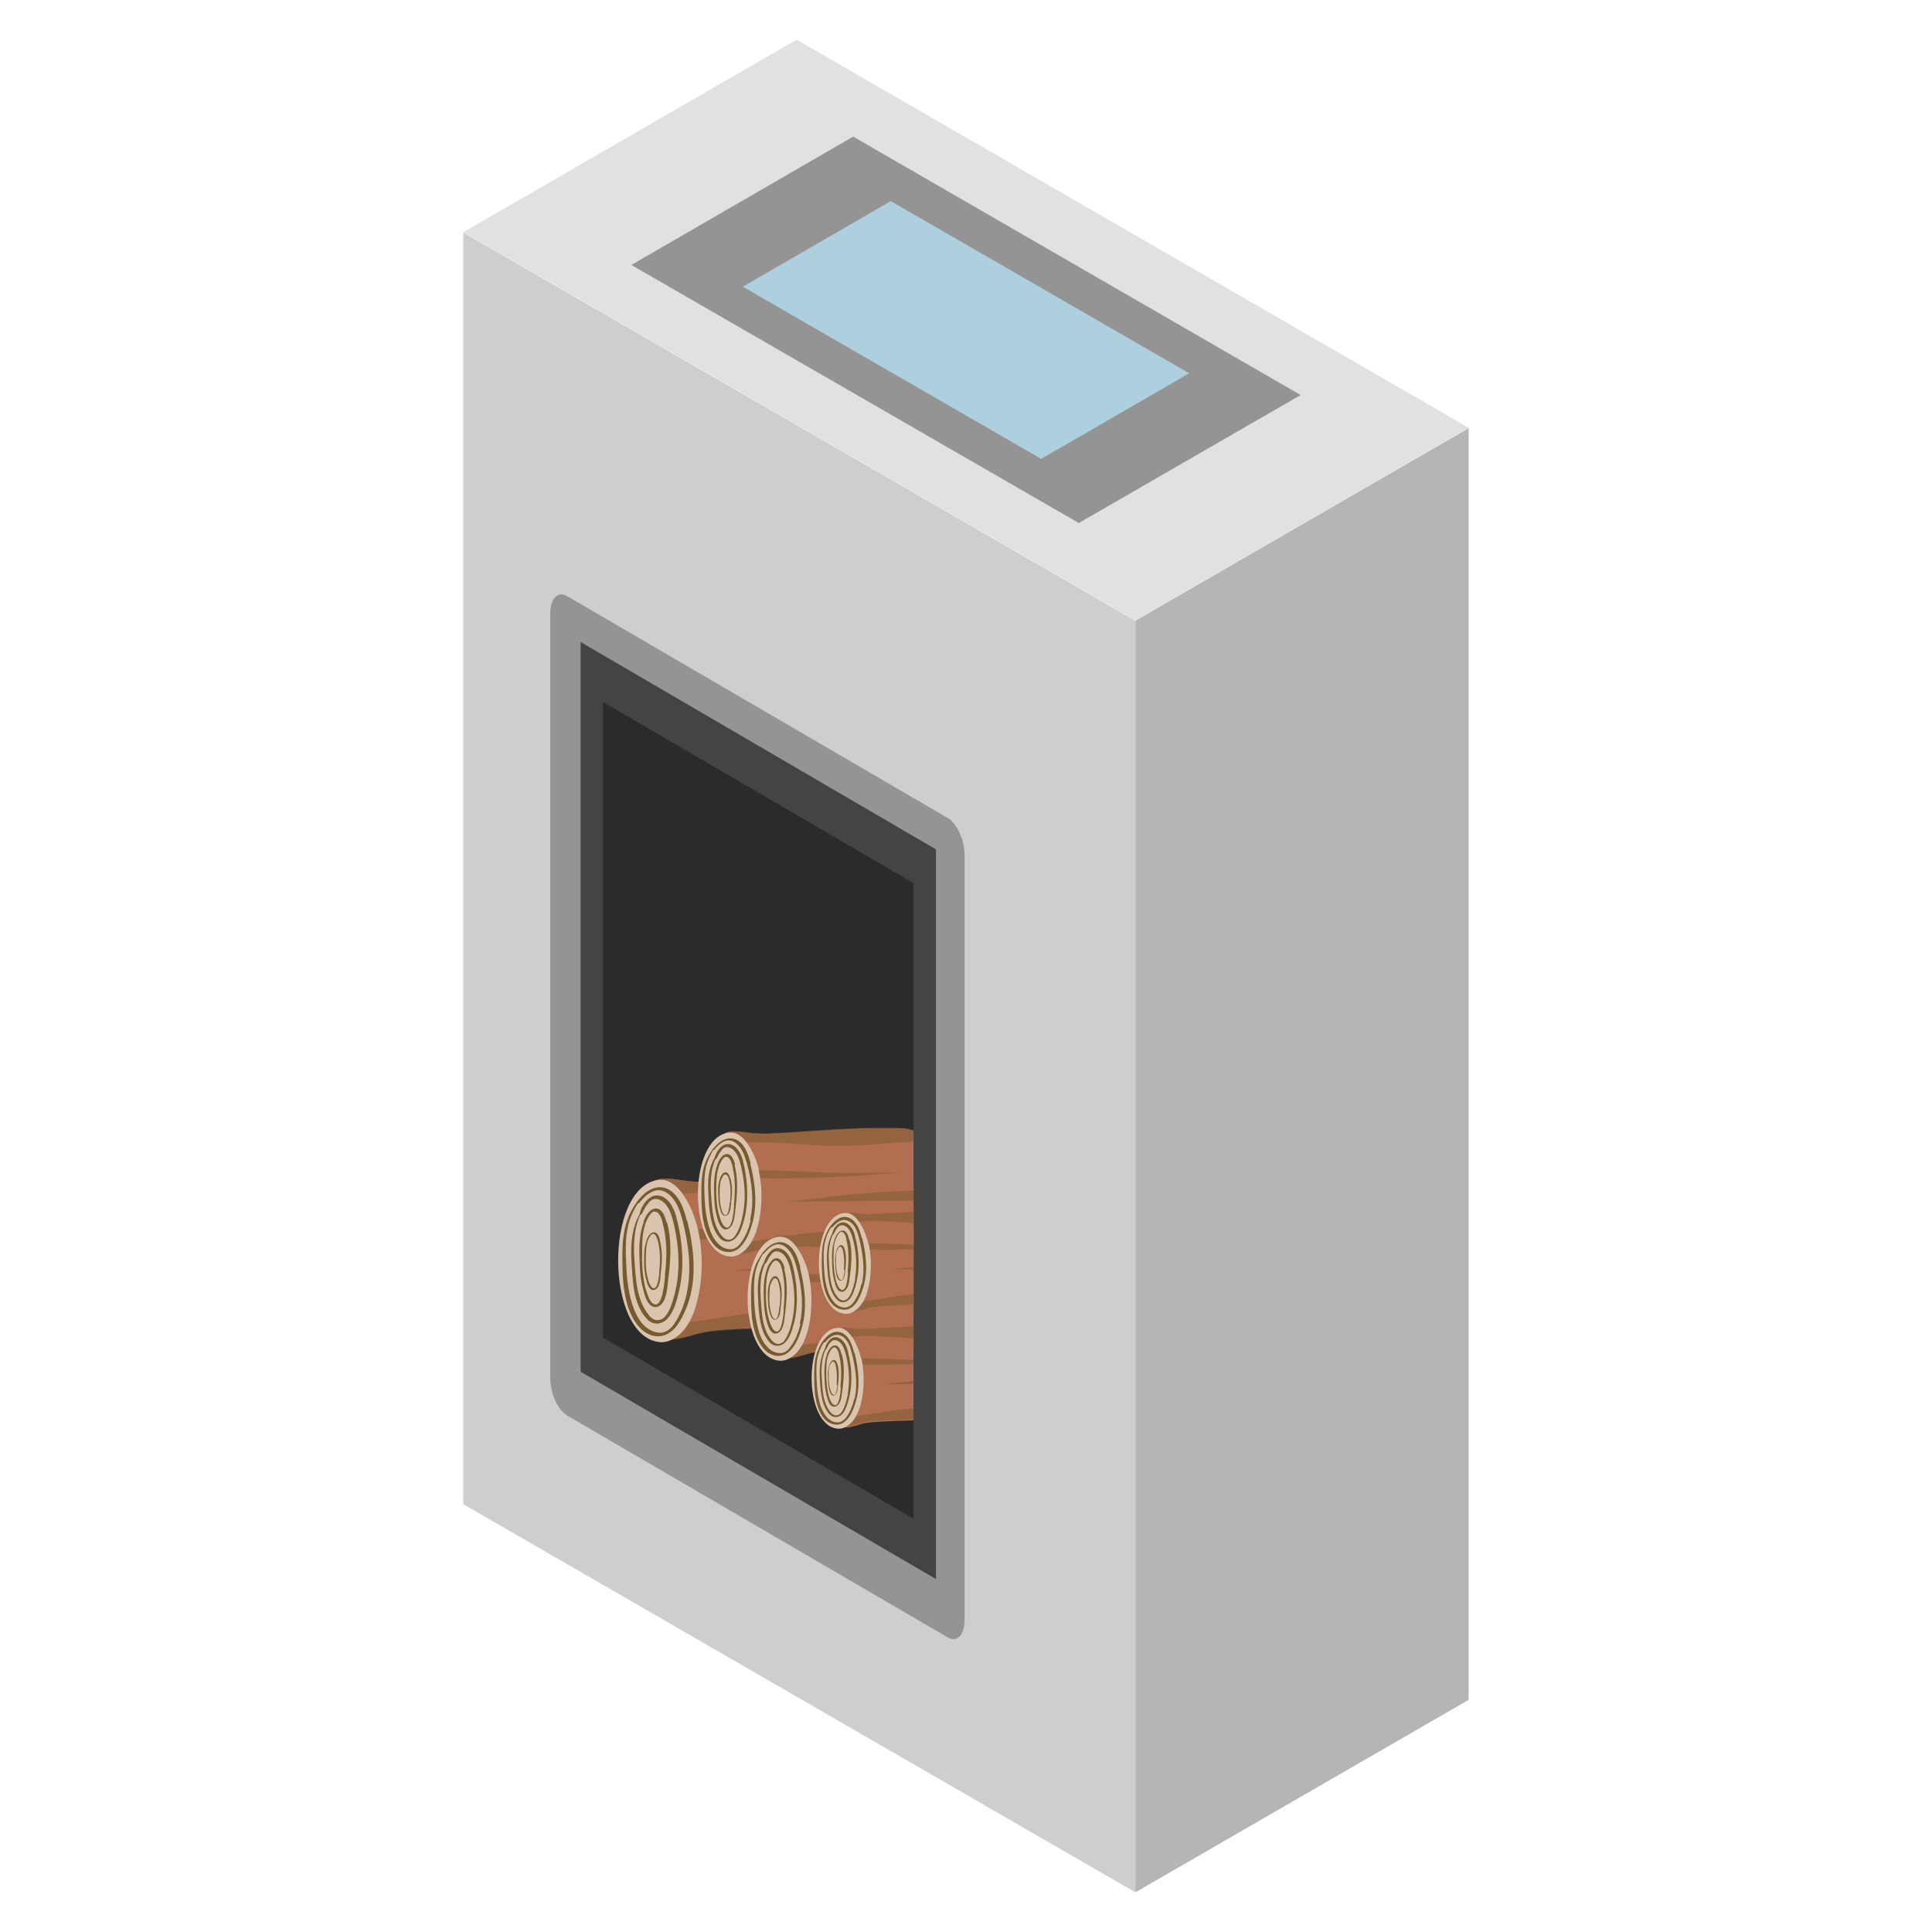 <?xml version="1.0" encoding="utf-8"?>
<svg xmlns="http://www.w3.org/2000/svg" viewBox="0 0 56 56">
  <defs>
    <style>
      .cls-1 {
        fill: none;
      }

      .cls-2 {
        fill: #444;
      }

      .cls-3 {
        fill: #2b2b2b;
      }

      .cls-4 {
        opacity: .5;
      }

      .cls-4, .cls-5 {
        fill: #755b2f;
        mix-blend-mode: multiply;
      }

      .cls-6 {
        fill: #b5b5b5;
      }

      .cls-7 {
        fill: #cecece;
      }

      .cls-8 {
        fill: #dbc4ad;
      }

      .cls-9 {
        isolation: isolate;
      }

      .cls-10 {
        fill: #aed0de;
      }

      .cls-11 {
        fill: #e1e1e1;
      }

      .cls-12 {
        fill: #949494;
      }

      .cls-13 {
        fill: #b26e50;
      }

      .cls-14 {
        clip-path: url(#clippath);
      }
    </style>
    <clipPath id="clippath">
      <polygon class="cls-1" points="26.48 44.02 17.48 38.77 17.48 20.35 26.48 25.6 26.48 44.02"/>
    </clipPath>
  </defs>
  <g class="cls-9">
    <g id="Layer_1">
      <g>
        <g>
          <polygon class="cls-7" points="32.91 54.85 13.43 43.6 13.43 6.74 32.91 17.99 32.91 54.85"/>
          <polygon class="cls-11" points="42.57 12.4 23.09 1.15 13.43 6.73 32.91 17.98 42.57 12.4"/>
          <polygon class="cls-12" points="37.7 11.45 24.73 3.96 18.3 7.68 31.27 15.16 37.7 11.45"/>
          <polygon class="cls-10" points="34.47 10.82 25.82 5.83 21.53 8.31 30.18 13.3 34.47 10.82"/>
          <polygon class="cls-6" points="42.57 49.27 42.57 12.41 32.91 17.99 32.91 54.85 42.57 49.27"/>
        </g>
        <path class="cls-12" d="M27.47,47.46l-11.03-6.43c-.27-.16-.49-.64-.49-1.08v-22.16c0-.44.22-.67.49-.51l11.03,6.43c.27.16.49.64.49,1.08v22.16c0,.44-.22.67-.49.51Z"/>
        <polygon class="cls-2" points="27.13 45.77 16.83 39.76 16.83 18.61 27.13 24.62 27.13 45.77"/>
        <polygon class="cls-3" points="26.48 44.02 17.48 38.77 17.48 20.35 26.48 25.6 26.48 44.02"/>
        <g class="cls-14">
          <g>
            <g>
              <g>
                <path class="cls-13" d="M27.06,35.77c-.04-.44-.17-.9-.44-1.26-.21-.28-.53-.42-.87-.45-.18-.02-.37-.02-.55-.02-.23,0-.46,0-.69,0-.52.01-1.05.04-1.57.07-.53.03-1.06.07-1.59.1-.26.02-.52.03-.78.04-.19,0-.37.01-.56-.01-.18-.02-.36-.05-.54-.07-.15-.01-.32-.02-.46.04-.19.08-.25.36-.27.57-.03.01-.06.04-.07.07-.11.37-.03.78,0,1.16.03.28.02.56.02.84,0,.31.01.62.06.92.04.27.1.56.27.78.07.09.16.17.26.22.16.07.35.04.52,0,.18-.04.35-.1.53-.14.23-.05.48-.07.72-.09.52-.04,1.04-.04,1.56-.06.49-.02.99-.06,1.48-.06.48,0,.97.01,1.45-.04.24-.03.47-.07.7-.14.19-.06.36-.13.5-.27.24-.24.29-.6.32-.92.04-.43.06-.87.02-1.3Z"/>
                <path class="cls-4" d="M20.19,34.59c.72-.02,1.44.05,2.16.1.73.05,1.45.03,2.18-.03.7-.05,1.4-.11,2.11-.12,0-.01-.02-.02-.02-.03-.21-.28-.53-.42-.87-.45-.18-.02-.37-.02-.55-.02-.23,0-.46,0-.69,0-.52.01-1.05.04-1.57.07-.53.03-1.06.07-1.59.1-.26.02-.52.03-.78.04-.19,0-.37.01-.56-.01-.18-.02-.36-.05-.54-.07-.15-.01-.32-.02-.46.04-.19.08-.25.35-.27.56.49-.08.97-.18,1.47-.19Z"/>
                <path class="cls-4" d="M23.93,35.84c.52-.04,1.04-.08,1.57-.12-.58,0-1.16.01-1.74.01-.74,0-1.48-.04-2.22-.07-.97-.04-1.95-.06-2.92,0,0,.07.01.14.02.21.19,0,.38.02.57.02,1.57.06,3.14.04,4.71-.06Z"/>
                <path class="cls-4" d="M22.76,36.67c-.48.05-.96.11-1.44.16.16,0,.32,0,.48,0,1.32.01,2.64-.04,3.96-.04.43,0,.86,0,1.29-.03,0-.12.01-.23.02-.35-.29,0-.58,0-.87,0-1.15.02-2.3.11-3.44.25Z"/>
                <path class="cls-4" d="M26.59,37.94c-1.4.05-2.81-.07-4.21.05-1.15.11-2.29.37-3.45.46.02.04.05.08.07.12.07.09.16.17.26.22.16.07.35.04.52,0,.18-.04.35-.1.53-.14.23-.05.48-.07.72-.09.52-.04,1.04-.04,1.56-.06.49-.02.99-.06,1.48-.06.48,0,.97.01,1.45-.04.24-.03.47-.07.7-.14.19-.06.36-.13.5-.27.02-.02.03-.04.05-.06-.06,0-.12,0-.18,0Z"/>
                <path class="cls-8" d="M20.23,35.64c-.06-.25-.14-.5-.26-.73-.17-.33-.46-.76-.89-.71-1.57.21-1.54,4.53.03,4.7.24.03.47-.1.64-.27.35-.36.48-.91.55-1.39.07-.53.05-1.08-.07-1.61Z"/>
              </g>
              <path class="cls-5" d="M19.91,35.39c-.08-.32-.2-.7-.49-.89-.31-.2-.66-.03-.87.23-.13.14-.22.31-.3.46-.17.37-.21.77-.21,1.17,0,.38,0,.76.07,1.13.06.35.18.72.43.99.23.25.59.35.88.14.26-.18.41-.54.52-.83.27-.77.17-1.63-.02-2.41ZM19.9,37.52c-.07.3-.19.62-.37.87-.09.13-.22.23-.38.24-.17,0-.32-.07-.45-.18-.24-.22-.36-.56-.44-.88-.07-.32-.1-.64-.11-.96-.02-.42-.03-.86.11-1.26.05-.15.13-.32.23-.47.01,0,.03,0,.04-.02.11-.13.24-.26.4-.33.16-.07.33-.02.46.09.22.18.32.48.39.74.18.69.28,1.44.12,2.15Z"/>
              <path class="cls-5" d="M19.6,35.26c-.07-.25-.23-.58-.53-.61-.27-.02-.48.3-.53.53,0,0,0,0,0,.01-.22.38-.26.85-.24,1.28.02.33.03.66.09.98.05.27.16.57.36.78.18.19.43.17.6-.01.18-.2.26-.5.32-.75.18-.71.12-1.5-.07-2.2ZM19.61,37.26c-.05.26-.12.54-.24.77-.06.1-.14.21-.26.23-.13.03-.24-.05-.31-.15-.35-.44-.37-1.04-.41-1.57-.03-.42-.02-.93.17-1.33.01,0,.03,0,.04-.02.04-.07.08-.16.13-.24.02-.03.05-.05.07-.08,0,0,0-.01,0-.01.07-.08.16-.13.27-.1.24.06.36.34.42.56.17.62.23,1.3.12,1.94Z"/>
              <path class="cls-5" d="M19.32,35.43c-.04-.15-.12-.41-.31-.4-.19,0-.31.24-.36.39,0,.01,0,.02,0,.03-.13.35-.13.76-.11,1.11,0,.27.03.54.1.8.04.16.11.47.31.52.17.04.29-.13.33-.27.06-.17.07-.36.09-.54.07-.54.11-1.11-.04-1.65ZM19.28,36.97c-.02.14-.07,1.02-.36.81-.07-.05-.11-.15-.14-.23-.04-.11-.08-.22-.1-.34-.05-.23-.06-.46-.07-.69,0-.23,0-.47.02-.7.02-.14.05-.27.09-.39,0,0,0,0,0,0,.05-.1.16-.38.31-.3.13.06.17.29.2.41.11.47.1.95.04,1.43Z"/>
              <path class="cls-5" d="M19.13,35.95c-.02-.09-.07-.24-.18-.23-.11,0-.18.14-.21.23,0,0,0,.01,0,.02-.08.2-.07.44-.07.65,0,.16.02.31.06.47.02.09.07.28.18.3.1.02.17-.08.19-.15.04-.1.04-.21.05-.31.04-.32.06-.65-.02-.96ZM19.11,36.85c0,.08-.04.6-.21.47-.04-.03-.06-.09-.08-.13-.03-.06-.04-.13-.06-.2-.03-.13-.04-.27-.04-.4,0-.14,0-.27.01-.41.01-.08.03-.16.05-.23,0,0,0,0,0,0,.03-.06.09-.22.18-.18.07.04.1.17.12.24.06.27.06.56.03.83Z"/>
            </g>
            <g>
              <g>
                <path class="cls-13" d="M27.22,34.02c-.03-.33-.13-.69-.34-.96-.16-.22-.4-.32-.67-.35-.14-.01-.28-.01-.42-.01-.18,0-.35,0-.53,0-.4,0-.8.03-1.2.05-.4.03-.81.05-1.21.08-.2.01-.4.02-.6.03-.15,0-.28,0-.43-.01-.14-.02-.28-.04-.42-.05-.11,0-.24-.02-.35.03-.15.06-.19.27-.21.44-.02.01-.05.03-.05.05-.08.29-.03.6,0,.89.02.21.02.43.02.64,0,.24,0,.47.04.71.03.21.08.43.21.6.05.07.12.13.2.16.12.05.27.03.39,0,.14-.03.27-.08.41-.11.18-.04.37-.05.55-.07.4-.03.79-.03,1.19-.05.38-.01.75-.04,1.13-.04.37,0,.74,0,1.1-.03.18-.02.36-.05.53-.11.14-.04.28-.1.38-.2.18-.18.22-.46.24-.7.03-.33.05-.66.01-1Z"/>
                <path class="cls-4" d="M21.98,33.12c.55-.02,1.1.04,1.65.07.56.04,1.11.02,1.66-.02.54-.04,1.07-.08,1.61-.09,0,0-.01-.02-.02-.03-.16-.22-.4-.32-.67-.35-.14-.01-.28-.01-.42-.01-.18,0-.35,0-.53,0-.4,0-.8.03-1.2.05-.4.03-.81.05-1.21.08-.2.01-.4.02-.6.03-.15,0-.28,0-.43-.01-.14-.02-.28-.04-.42-.05-.11,0-.24-.02-.35.03-.14.06-.19.27-.21.43.37-.06.74-.13,1.12-.15Z"/>
                <path class="cls-4" d="M24.83,34.08c.4-.03.8-.06,1.2-.09-.44,0-.88,0-1.33.01-.56,0-1.13-.03-1.69-.05-.74-.03-1.49-.05-2.23,0,0,.05.01.11.02.16.15,0,.29.01.44.02,1.2.04,2.4.03,3.59-.05Z"/>
                <path class="cls-4" d="M23.94,34.71c-.36.04-.73.09-1.1.12.12,0,.24,0,.37,0,1.01,0,2.02-.03,3.03-.03.33,0,.66,0,.98-.03,0-.09.01-.18.01-.26-.22,0-.44,0-.67,0-.88.02-1.75.09-2.63.19Z"/>
                <path class="cls-4" d="M26.86,35.68c-1.07.04-2.14-.06-3.21.04-.88.08-1.75.28-2.63.35.02.03.04.06.06.09.05.07.12.13.2.16.12.05.27.03.39,0,.14-.03.27-.08.41-.11.18-.04.37-.05.55-.07.4-.03.79-.03,1.19-.05.38-.01.75-.04,1.13-.04.37,0,.74,0,1.1-.03.18-.02.36-.05.53-.11.14-.04.28-.1.38-.2.01-.01.03-.03.04-.04-.05,0-.09,0-.14,0Z"/>
                <path class="cls-8" d="M22,33.92c-.04-.19-.11-.38-.2-.55-.13-.25-.35-.58-.68-.54-1.2.16-1.18,3.46.02,3.59.19.02.36-.08.48-.21.27-.28.37-.69.42-1.06.05-.41.04-.83-.05-1.23Z"/>
              </g>
              <path class="cls-5" d="M21.76,33.74c-.06-.25-.15-.54-.37-.68-.24-.15-.5-.02-.67.18-.1.1-.17.24-.23.35-.13.28-.16.59-.16.89,0,.29,0,.58.05.86.05.27.14.55.33.76.17.19.45.26.67.11.2-.14.32-.41.39-.63.2-.59.13-1.24-.02-1.84ZM21.76,35.36c-.05.23-.14.47-.29.67-.07.1-.17.18-.29.18-.13,0-.25-.05-.34-.14-.19-.17-.28-.43-.33-.67-.06-.24-.08-.49-.09-.74-.01-.32-.02-.66.08-.96.04-.11.1-.24.17-.36.01,0,.02,0,.03-.01.08-.1.18-.2.3-.25.12-.05.25-.02.35.07.17.14.24.37.3.57.14.53.22,1.1.09,1.64Z"/>
              <path class="cls-5" d="M21.53,33.63c-.05-.19-.18-.45-.41-.47-.21-.02-.36.23-.41.4,0,0,0,0,0,0-.17.29-.2.65-.18.98.01.25.02.5.07.75.04.21.12.44.27.6.13.14.33.13.46-.01.14-.15.2-.38.25-.57.13-.54.09-1.14-.05-1.68ZM21.54,35.16c-.03.2-.09.41-.19.59-.04.08-.1.16-.19.18-.1.02-.18-.04-.24-.11-.27-.33-.28-.8-.31-1.2-.02-.32-.02-.71.13-1.02.01,0,.02,0,.03-.02.03-.05.06-.12.1-.18.02-.02.04-.04.05-.06,0,0,0-.01,0-.01.05-.06.12-.1.21-.07.18.05.27.26.32.43.13.48.18,1,.09,1.48Z"/>
              <path class="cls-5" d="M21.31,33.76c-.03-.11-.09-.31-.24-.31-.14,0-.23.18-.28.3,0,.01,0,.02,0,.02-.1.26-.1.58-.09.85,0,.2.02.41.07.61.03.12.09.36.23.4.13.03.22-.1.25-.2.05-.13.05-.27.07-.41.05-.41.08-.85-.03-1.26ZM21.28,34.94c-.01.11-.05.78-.27.62-.05-.04-.08-.11-.11-.17-.03-.08-.06-.17-.08-.26-.04-.17-.05-.35-.06-.52,0-.18,0-.36.02-.54.01-.1.04-.2.07-.3,0,0,0,0,0,0,.04-.07.12-.29.24-.23.1.05.13.22.15.31.08.36.07.73.03,1.09Z"/>
              <path class="cls-5" d="M21.17,34.16c-.02-.06-.05-.18-.14-.18-.08,0-.14.11-.16.17,0,0,0,.01,0,.01-.06.15-.06.34-.05.49,0,.12.01.24.04.36.02.07.05.21.14.23.07.02.13-.06.15-.12.03-.08.03-.16.04-.24.03-.24.05-.5-.02-.73ZM21.15,34.85c0,.06-.03.46-.16.36-.03-.02-.05-.07-.06-.1-.02-.05-.03-.1-.04-.15-.02-.1-.03-.2-.03-.3,0-.1,0-.21.01-.31,0-.06.02-.12.04-.17,0,0,0,0,0,0,.02-.04.07-.17.14-.13.06.03.08.13.09.18.05.21.04.42.02.63Z"/>
            </g>
            <g>
              <g>
                <path class="cls-13" d="M28.66,37.03c-.03-.33-.13-.69-.34-.96-.16-.22-.4-.32-.67-.35-.14-.01-.28-.01-.42-.01-.18,0-.35,0-.53,0-.4,0-.8.03-1.2.05-.4.03-.81.05-1.21.08-.2.01-.4.02-.6.03-.15,0-.28,0-.43-.01-.14-.02-.28-.04-.42-.05-.11,0-.24-.02-.35.03-.15.06-.19.27-.21.44-.02.01-.05.03-.05.05-.08.29-.03.6,0,.89.02.21.02.43.02.64,0,.24,0,.47.04.71.03.21.08.43.21.6.05.07.12.13.2.16.12.05.27.03.39,0,.14-.03.27-.08.41-.11.18-.04.36-.05.55-.07.4-.03.79-.03,1.19-.05.38-.01.75-.04,1.13-.04.37,0,.74,0,1.1-.03.18-.02.36-.05.53-.11.14-.04.28-.1.38-.2.18-.18.22-.46.24-.7.03-.33.05-.66.01-1Z"/>
                <path class="cls-4" d="M23.42,36.14c.55-.02,1.1.04,1.65.07.56.04,1.11.02,1.66-.02.54-.04,1.07-.08,1.61-.09,0,0-.01-.02-.02-.03-.16-.22-.4-.32-.67-.35-.14-.01-.28-.01-.42-.01-.18,0-.35,0-.53,0-.4,0-.8.03-1.2.05-.4.03-.81.05-1.21.08-.2.01-.4.02-.6.03-.15,0-.28,0-.43-.01-.14-.02-.28-.04-.42-.05-.11,0-.24-.02-.35.03-.14.06-.19.27-.21.43.37-.06.74-.13,1.12-.15Z"/>
                <path class="cls-4" d="M26.27,37.09c.4-.03.8-.06,1.2-.09-.44,0-.88,0-1.33.01-.56,0-1.13-.03-1.69-.05-.74-.03-1.49-.05-2.23,0,0,.05.01.11.02.16.15,0,.29.01.44.02,1.2.04,2.4.03,3.59-.05Z"/>
                <path class="cls-4" d="M25.38,37.72c-.36.04-.73.09-1.1.12.12,0,.24,0,.37,0,1.01,0,2.02-.03,3.03-.03.33,0,.66,0,.98-.03,0-.09.01-.18.01-.26-.22,0-.44,0-.67,0-.88.02-1.75.09-2.63.19Z"/>
                <path class="cls-4" d="M28.3,38.69c-1.07.04-2.14-.06-3.21.04-.88.08-1.75.28-2.63.35.02.03.04.06.06.09.05.07.12.13.2.16.12.05.27.03.39,0,.14-.03.27-.08.41-.11.18-.04.36-.05.55-.07.4-.03.79-.03,1.19-.05.38-.01.75-.04,1.13-.04.37,0,.74,0,1.1-.03.18-.02.36-.05.53-.11.14-.04.28-.1.38-.2.01-.01.03-.03.04-.04-.05,0-.09,0-.14,0Z"/>
                <path class="cls-8" d="M23.44,36.94c-.04-.19-.11-.38-.2-.55-.13-.25-.35-.58-.68-.54-1.2.16-1.18,3.46.02,3.59.19.02.36-.08.49-.21.27-.28.37-.69.42-1.06.05-.41.04-.83-.05-1.23Z"/>
              </g>
              <path class="cls-5" d="M23.2,36.75c-.06-.25-.15-.54-.37-.68-.24-.15-.5-.02-.67.18-.1.1-.17.24-.23.35-.13.28-.16.59-.16.89,0,.29,0,.58.05.86.05.27.14.55.33.76.17.19.45.26.67.11.2-.14.32-.41.39-.63.2-.59.13-1.24-.02-1.84ZM23.2,38.37c-.05.23-.14.47-.29.67-.07.1-.17.18-.29.18-.13,0-.25-.05-.34-.14-.19-.17-.28-.43-.33-.67-.06-.24-.08-.49-.09-.74-.01-.32-.02-.66.08-.96.04-.11.1-.24.17-.36.01,0,.02,0,.03-.01.08-.1.18-.2.3-.25.12-.05.25-.02.35.07.17.14.24.37.3.57.14.53.22,1.1.09,1.64Z"/>
              <path class="cls-5" d="M22.97,36.65c-.05-.19-.18-.45-.41-.47-.21-.02-.36.23-.41.4,0,0,0,0,0,0-.17.29-.2.65-.18.98.01.25.02.5.07.75.04.21.12.44.27.6.13.14.33.13.46-.01.14-.15.2-.38.25-.57.13-.54.09-1.14-.05-1.68ZM22.98,38.18c-.03.2-.09.41-.19.59-.04.08-.1.16-.19.18-.1.02-.18-.04-.24-.11-.27-.33-.28-.8-.31-1.2-.02-.32-.02-.71.13-1.02.01,0,.02,0,.03-.02.03-.05.06-.12.1-.18.02-.02.04-.04.05-.06,0,0,0-.01,0-.01.05-.06.12-.1.21-.07.18.05.27.26.32.43.13.48.18,1,.09,1.48Z"/>
              <path class="cls-5" d="M22.75,36.78c-.03-.11-.09-.31-.24-.31-.14,0-.23.18-.28.3,0,.01,0,.02,0,.02-.1.26-.1.58-.09.85,0,.2.02.41.07.61.03.12.09.36.23.4.13.03.22-.1.25-.2.05-.13.05-.27.07-.41.05-.41.08-.85-.03-1.26ZM22.72,37.95c-.01.11-.05.78-.27.62-.05-.04-.08-.11-.11-.17-.03-.08-.06-.17-.08-.26-.04-.17-.05-.35-.06-.52,0-.18,0-.36.02-.54.01-.1.04-.2.07-.3,0,0,0,0,0,0,.04-.07.12-.29.24-.23.1.05.13.22.15.31.08.36.07.73.03,1.09Z"/>
              <path class="cls-5" d="M22.61,37.17c-.02-.06-.05-.18-.14-.18-.08,0-.14.11-.16.17,0,0,0,.01,0,.01-.06.15-.06.34-.05.49,0,.12.01.24.04.36.02.07.05.21.14.23.07.02.13-.06.15-.12.03-.08.03-.16.04-.24.03-.24.05-.5-.02-.73ZM22.59,37.86c0,.06-.03.46-.16.36-.03-.02-.05-.07-.06-.1-.02-.05-.03-.1-.04-.15-.02-.1-.03-.2-.03-.3,0-.1,0-.21.01-.31,0-.06.02-.12.04-.17,0,0,0,0,0,0,.02-.04.07-.17.14-.13.06.03.08.13.09.18.05.21.04.42.02.63Z"/>
            </g>
            <g>
              <g>
                <path class="cls-13" d="M29.42,36.12c-.03-.27-.11-.56-.27-.78-.13-.18-.33-.26-.54-.28-.11-.01-.23-.01-.34,0-.14,0-.29,0-.43,0-.33,0-.65.02-.98.04-.33.02-.66.04-.99.06-.16,0-.32.02-.49.03-.12,0-.23,0-.35,0-.11-.02-.23-.03-.34-.04-.09,0-.2-.01-.28.02-.12.05-.16.22-.17.36-.02,0-.04.02-.04.04-.07.23-.02.49,0,.72.02.17.01.35.01.52,0,.19,0,.39.04.58.02.17.07.35.17.49.04.06.1.11.16.13.1.04.22.03.32,0,.11-.02.22-.06.33-.09.14-.03.3-.04.45-.05.32-.02.65-.03.97-.04.31-.01.61-.04.92-.04.3,0,.6,0,.9-.03.15-.02.29-.04.43-.09.12-.04.23-.08.31-.17.15-.15.18-.37.2-.57.02-.27.04-.54.01-.81Z"/>
                <path class="cls-4" d="M25.15,35.39c.45-.01.9.03,1.34.06.45.03.9.02,1.36-.02.44-.03.87-.07,1.31-.07,0,0,0-.01-.01-.02-.13-.18-.33-.26-.54-.28-.11-.01-.23-.01-.34,0-.14,0-.29,0-.43,0-.33,0-.65.02-.98.04-.33.02-.66.04-.99.06-.16,0-.32.02-.49.03-.12,0-.23,0-.35,0-.11-.02-.23-.03-.34-.04-.09,0-.2-.01-.28.02-.12.05-.15.22-.17.35.3-.05.6-.11.91-.12Z"/>
                <path class="cls-4" d="M27.48,36.17c.33-.02.65-.05.97-.07-.36,0-.72,0-1.08,0-.46,0-.92-.02-1.38-.04-.6-.02-1.21-.04-1.82,0,0,.04,0,.09.01.13.12,0,.24.01.36.01.98.04,1.95.03,2.93-.04Z"/>
                <path class="cls-4" d="M26.75,36.69c-.3.03-.6.07-.89.1.1,0,.2,0,.3,0,.82,0,1.64-.02,2.47-.03.27,0,.54,0,.8-.02,0-.07,0-.14.01-.22-.18,0-.36,0-.54,0-.72.02-1.43.07-2.14.15Z"/>
                <path class="cls-4" d="M29.13,37.48c-.87.03-1.75-.05-2.62.03-.72.07-1.43.23-2.14.28.01.03.03.05.05.07.04.06.1.11.16.13.1.04.22.03.32,0,.11-.02.22-.06.33-.09.14-.03.3-.04.45-.05.32-.02.65-.03.97-.04.31-.01.61-.04.92-.04.3,0,.6,0,.9-.03.15-.02.29-.04.43-.09.12-.04.23-.08.31-.17.01-.01.02-.02.03-.04-.04,0-.07,0-.11,0Z"/>
                <path class="cls-8" d="M25.17,36.05c-.04-.16-.09-.31-.16-.45-.1-.21-.29-.48-.55-.44-.98.13-.96,2.82.02,2.92.15.02.29-.06.4-.17.22-.22.3-.56.34-.86.04-.33.03-.67-.04-1Z"/>
              </g>
              <path class="cls-5" d="M24.98,35.89c-.05-.2-.12-.44-.31-.56-.2-.13-.41-.02-.54.14-.08.08-.14.19-.18.29-.11.23-.13.48-.13.73,0,.23,0,.47.04.7.04.22.11.45.27.62.14.15.37.21.55.09.16-.11.26-.33.32-.52.17-.48.11-1.01-.01-1.5ZM24.97,37.21c-.04.19-.12.39-.23.54-.06.08-.14.14-.24.15-.11,0-.2-.04-.28-.11-.15-.14-.23-.35-.27-.54-.05-.2-.06-.4-.07-.6-.01-.26-.02-.53.07-.78.03-.09.08-.2.14-.29,0,0,.02,0,.03,0,.07-.08.15-.16.25-.2.1-.04.2-.01.29.05.14.11.2.3.24.46.11.43.18.9.08,1.33Z"/>
              <path class="cls-5" d="M24.78,35.81c-.04-.16-.15-.36-.33-.38-.17-.01-.3.18-.33.33,0,0,0,0,0,0-.13.24-.16.53-.15.8.01.2.02.41.06.61.03.17.1.36.22.49.11.12.27.11.37,0,.11-.12.16-.31.2-.47.11-.44.08-.93-.04-1.37ZM24.79,37.06c-.03.16-.07.33-.15.48-.03.06-.08.13-.16.15-.08.02-.15-.03-.2-.09-.22-.27-.23-.65-.25-.98-.02-.26-.01-.58.11-.83,0,0,.02,0,.02-.01.02-.04.05-.1.08-.15.01-.02.03-.03.04-.05,0,0,0,0,0,0,.04-.05.1-.08.17-.06.15.04.22.21.26.35.11.39.14.81.07,1.21Z"/>
              <path class="cls-5" d="M24.61,35.92c-.02-.09-.07-.26-.19-.25-.12,0-.19.15-.23.24,0,0,0,.01,0,.02-.08.22-.08.47-.07.69,0,.17.02.34.06.5.03.1.07.3.19.32.1.03.18-.08.21-.16.04-.11.04-.22.06-.33.04-.34.07-.69-.02-1.03ZM24.58,36.87c0,.09-.04.64-.22.5-.04-.03-.07-.09-.09-.14-.03-.07-.05-.14-.06-.21-.03-.14-.04-.28-.05-.43,0-.15,0-.29.01-.44.01-.09.03-.17.06-.25,0,0,0,0,0,0,.03-.06.1-.23.19-.19.08.04.11.18.12.26.07.29.06.59.03.89Z"/>
              <path class="cls-5" d="M24.49,36.24c-.01-.05-.04-.15-.11-.15-.07,0-.11.09-.13.14,0,0,0,0,0,.01-.05.13-.05.28-.04.4,0,.1.01.2.03.29.01.06.04.17.11.19.06.01.1-.05.12-.1.02-.06.02-.13.03-.19.02-.2.04-.4-.01-.6ZM24.48,36.8c0,.05-.02.37-.13.29-.03-.02-.04-.05-.05-.08-.02-.04-.03-.08-.04-.12-.02-.08-.02-.17-.03-.25,0-.08,0-.17,0-.25,0-.05.02-.1.03-.14,0,0,0,0,0,0,.02-.03.06-.14.11-.11.05.02.06.1.07.15.04.17.03.35.02.52Z"/>
            </g>
            <g>
              <g>
                <path class="cls-13" d="M29.21,39.46c-.03-.27-.11-.56-.27-.78-.13-.18-.33-.26-.54-.28-.11-.01-.23-.01-.34,0-.14,0-.29,0-.43,0-.33,0-.65.02-.98.04-.33.02-.66.04-.99.06-.16,0-.32.02-.49.03-.12,0-.23,0-.35,0-.11-.02-.23-.03-.34-.04-.09,0-.2-.01-.28.02-.12.05-.16.22-.17.36-.02,0-.04.02-.04.04-.07.23-.02.49,0,.72.02.17.01.35.01.52,0,.19,0,.39.04.58.02.17.07.35.17.49.04.06.1.11.16.13.1.04.22.03.32,0,.11-.02.22-.06.33-.09.14-.03.3-.04.45-.05.32-.02.65-.03.97-.04.31-.01.61-.04.92-.04.3,0,.6,0,.9-.03.15-.02.29-.04.43-.09.12-.04.23-.08.31-.17.15-.15.18-.37.2-.57.02-.27.04-.54.01-.81Z"/>
                <path class="cls-4" d="M24.94,38.72c.45-.01.9.03,1.34.06.45.03.9.02,1.36-.02.44-.03.87-.07,1.31-.07,0,0,0-.01-.01-.02-.13-.18-.33-.26-.54-.28-.11-.01-.23-.01-.34,0-.14,0-.29,0-.43,0-.33,0-.65.02-.98.04-.33.02-.66.04-.99.06-.16,0-.32.02-.49.03-.12,0-.23,0-.35,0-.11-.02-.23-.03-.34-.04-.09,0-.2-.01-.28.02-.12.05-.15.22-.17.35.3-.05.6-.11.91-.12Z"/>
                <path class="cls-4" d="M27.26,39.5c.32-.02.65-.05.97-.07-.36,0-.72,0-1.08,0-.46,0-.92-.02-1.38-.04-.6-.02-1.21-.04-1.82,0,0,.04,0,.09.01.13.12,0,.24.01.36.01.98.04,1.95.03,2.93-.04Z"/>
                <path class="cls-4" d="M26.54,40.02c-.3.03-.6.07-.89.1.1,0,.2,0,.3,0,.82,0,1.64-.02,2.47-.03.27,0,.54,0,.8-.02,0-.07,0-.14.01-.22-.18,0-.36,0-.54,0-.72.02-1.43.07-2.14.15Z"/>
                <path class="cls-4" d="M28.92,40.81c-.87.03-1.75-.05-2.62.03-.72.07-1.43.23-2.14.28.01.03.03.05.05.07.04.06.1.11.16.13.1.04.22.03.32,0,.11-.02.22-.06.33-.09.14-.03.3-.04.45-.05.32-.02.65-.03.97-.04.31-.01.61-.04.92-.04.3,0,.6,0,.9-.03.15-.02.29-.04.43-.09.12-.04.23-.08.31-.17.01-.01.02-.02.03-.04-.04,0-.07,0-.11,0Z"/>
                <path class="cls-8" d="M24.96,39.38c-.04-.16-.09-.31-.16-.45-.1-.21-.29-.48-.55-.44-.98.13-.96,2.82.02,2.92.15.02.29-.06.4-.17.22-.22.3-.56.34-.86.04-.33.03-.67-.04-1Z"/>
              </g>
              <path class="cls-5" d="M24.76,39.22c-.05-.2-.12-.44-.31-.56-.2-.13-.41-.02-.54.14-.08.08-.14.19-.18.29-.11.23-.13.48-.13.73,0,.23,0,.47.04.7.04.22.11.45.27.62.14.15.37.21.55.09.16-.11.26-.33.32-.52.17-.48.11-1.01-.01-1.5ZM24.76,40.54c-.04.19-.12.39-.23.54-.06.08-.14.14-.24.15-.11,0-.2-.04-.28-.11-.15-.14-.23-.35-.27-.54-.05-.2-.06-.4-.07-.6-.01-.26-.02-.53.07-.78.03-.09.08-.2.14-.29,0,0,.02,0,.03,0,.07-.08.15-.16.25-.2.1-.04.21-.01.29.05.14.11.2.3.24.46.11.43.18.9.08,1.33Z"/>
              <path class="cls-5" d="M24.57,39.14c-.04-.16-.15-.36-.33-.38-.17-.02-.3.18-.33.33,0,0,0,0,0,0-.13.24-.16.53-.15.8.01.2.02.41.06.61.03.17.1.36.22.49.11.12.27.11.37,0,.11-.12.16-.31.2-.47.11-.44.08-.93-.04-1.37ZM24.58,40.39c-.03.16-.07.33-.15.48-.03.06-.08.13-.16.15-.08.02-.15-.03-.2-.09-.22-.27-.23-.65-.25-.98-.02-.26-.01-.58.11-.83,0,0,.02,0,.02-.01.02-.04.05-.1.08-.15.01-.02.03-.03.04-.05,0,0,0,0,0,0,.04-.05.1-.08.17-.06.15.04.22.21.26.35.11.39.14.81.07,1.21Z"/>
              <path class="cls-5" d="M24.39,39.25c-.02-.09-.07-.26-.19-.25-.12,0-.19.15-.23.24,0,0,0,.01,0,.02-.08.22-.08.47-.07.69,0,.17.02.34.06.5.03.1.07.3.19.32.1.03.18-.08.21-.16.04-.11.04-.22.06-.33.04-.34.07-.69-.02-1.03ZM24.37,40.21c0,.09-.04.64-.22.5-.04-.03-.07-.09-.09-.14-.03-.07-.05-.14-.06-.21-.03-.14-.04-.28-.05-.43,0-.15,0-.29.01-.44.01-.09.03-.17.06-.24,0,0,0,0,0,0,.03-.06.1-.23.19-.19.08.04.11.18.12.26.07.29.06.59.03.89Z"/>
              <path class="cls-5" d="M24.28,39.57c-.01-.05-.04-.15-.11-.15-.07,0-.11.09-.13.14,0,0,0,0,0,.01-.05.13-.05.28-.04.4,0,.1.01.2.03.29.01.06.04.17.11.19.06.01.1-.05.12-.1.02-.06.02-.13.03-.19.02-.2.04-.4-.01-.6ZM24.27,40.13c0,.05-.02.37-.13.29-.03-.02-.04-.05-.05-.08-.02-.04-.03-.08-.04-.12-.02-.08-.02-.17-.03-.25,0-.08,0-.17,0-.25,0-.05.02-.1.03-.14,0,0,0,0,0,0,.02-.03.06-.14.11-.11.05.02.06.1.07.15.04.17.03.35.02.52Z"/>
            </g>
          </g>
        </g>
      </g>
    </g>
  </g>
</svg>
